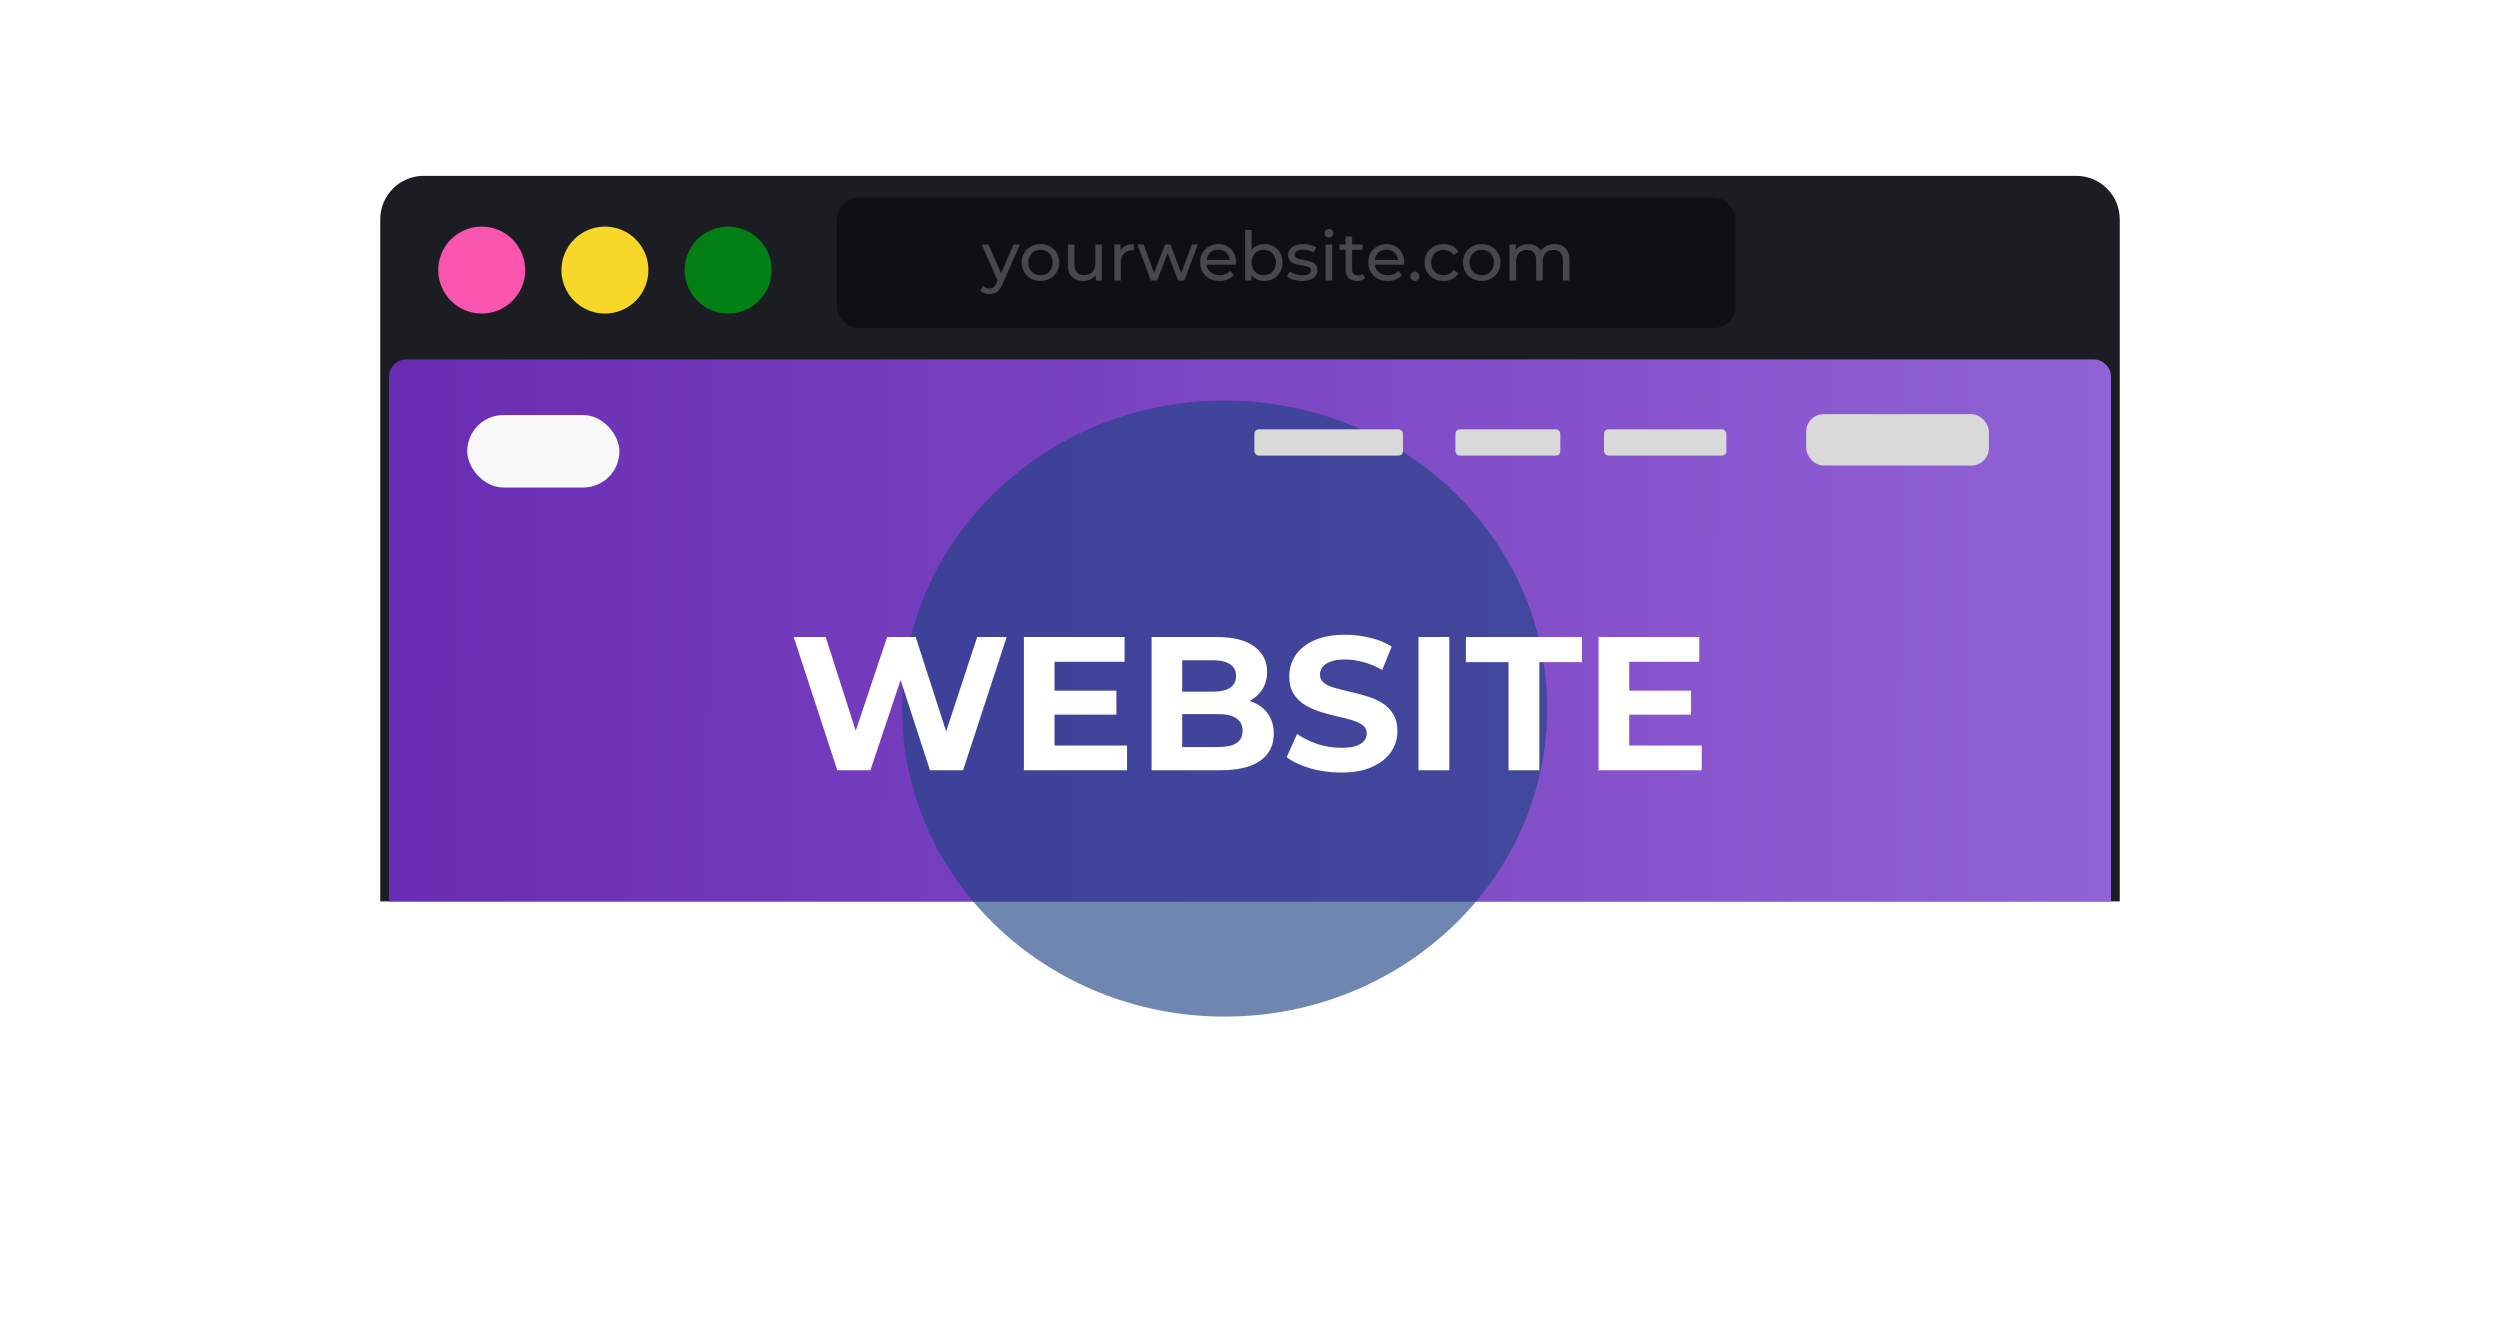 <svg width="286" height="151" viewBox="0 0 286 151" fill="none" xmlns="http://www.w3.org/2000/svg">
<path d="M43.5 25.092C43.5 22.345 45.727 20.117 48.475 20.117H237.525C240.273 20.117 242.5 22.345 242.5 25.092V103.117H43.5V25.092Z" fill="#1B1D23"/>
<path d="M44.5 43.117C44.5 42.013 45.395 41.117 46.5 41.117H239.5C240.605 41.117 241.5 42.013 241.5 43.117V103.117H44.5V43.117Z" fill="url(#paint0_linear_6956_126)"/>
<circle cx="55.108" cy="30.897" r="4.975" fill="#F954AE"/>
<circle cx="69.204" cy="30.897" r="4.975" fill="#F7D829"/>
<circle cx="83.3" cy="30.897" r="4.975" fill="#028015"/>
<rect x="95.737" y="22.605" width="102.817" height="14.925" rx="2.487" fill="#0F1016"/>
<path d="M113.209 33.649C113.011 33.649 112.819 33.615 112.632 33.548C112.445 33.486 112.284 33.392 112.149 33.268L112.469 32.707C112.573 32.806 112.687 32.881 112.811 32.933C112.936 32.985 113.068 33.011 113.209 33.011C113.39 33.011 113.541 32.964 113.66 32.87C113.78 32.777 113.891 32.611 113.995 32.372L114.252 31.804L114.33 31.71L115.95 27.965H116.682L114.68 32.505C114.561 32.795 114.426 33.024 114.275 33.19C114.13 33.356 113.969 33.473 113.793 33.54C113.616 33.613 113.421 33.649 113.209 33.649ZM114.19 32.224L112.305 27.965H113.084L114.688 31.64L114.19 32.224ZM119.033 32.139C118.618 32.139 118.249 32.048 117.927 31.866C117.605 31.684 117.351 31.435 117.164 31.118C116.977 30.797 116.884 30.433 116.884 30.028C116.884 29.618 116.977 29.255 117.164 28.938C117.351 28.621 117.605 28.375 117.927 28.198C118.249 28.017 118.618 27.926 119.033 27.926C119.443 27.926 119.809 28.017 120.131 28.198C120.458 28.375 120.712 28.621 120.894 28.938C121.081 29.25 121.174 29.613 121.174 30.028C121.174 30.438 121.081 30.802 120.894 31.118C120.712 31.435 120.458 31.684 120.131 31.866C119.809 32.048 119.443 32.139 119.033 32.139ZM119.033 31.484C119.298 31.484 119.534 31.425 119.742 31.305C119.954 31.186 120.121 31.017 120.24 30.799C120.359 30.576 120.419 30.319 120.419 30.028C120.419 29.732 120.359 29.478 120.24 29.265C120.121 29.047 119.954 28.878 119.742 28.759C119.534 28.64 119.298 28.58 119.033 28.58C118.768 28.58 118.532 28.64 118.324 28.759C118.117 28.878 117.951 29.047 117.826 29.265C117.701 29.478 117.639 29.732 117.639 30.028C117.639 30.319 117.701 30.576 117.826 30.799C117.951 31.017 118.117 31.186 118.324 31.305C118.532 31.425 118.768 31.484 119.033 31.484ZM123.945 32.139C123.592 32.139 123.28 32.074 123.01 31.944C122.746 31.814 122.538 31.617 122.387 31.352C122.242 31.082 122.169 30.745 122.169 30.34V27.965H122.917V30.254C122.917 30.659 123.013 30.963 123.205 31.165C123.402 31.368 123.677 31.469 124.03 31.469C124.29 31.469 124.516 31.417 124.708 31.313C124.9 31.204 125.048 31.048 125.152 30.846C125.256 30.638 125.308 30.389 125.308 30.098V27.965H126.055V32.092H125.346V30.978L125.463 31.274C125.328 31.549 125.126 31.762 124.856 31.913C124.586 32.063 124.282 32.139 123.945 32.139ZM127.478 32.092V27.965H128.195V29.086L128.125 28.806C128.239 28.52 128.431 28.302 128.701 28.151C128.971 28.001 129.303 27.926 129.698 27.926V28.65C129.666 28.645 129.635 28.642 129.604 28.642C129.578 28.642 129.552 28.642 129.526 28.642C129.127 28.642 128.81 28.762 128.576 29C128.343 29.239 128.226 29.584 128.226 30.036V32.092H127.478ZM131.658 32.092L130.124 27.965H130.833L132.196 31.702H131.861L133.278 27.965H133.909L135.295 31.702H134.968L136.362 27.965H137.032L135.49 32.092H134.773L133.473 28.681H133.691L132.375 32.092H131.658ZM139.514 32.139C139.073 32.139 138.683 32.048 138.346 31.866C138.014 31.684 137.754 31.435 137.567 31.118C137.385 30.802 137.295 30.438 137.295 30.028C137.295 29.618 137.383 29.255 137.559 28.938C137.741 28.621 137.988 28.375 138.299 28.198C138.616 28.017 138.971 27.926 139.366 27.926C139.766 27.926 140.119 28.014 140.425 28.19C140.731 28.367 140.97 28.616 141.141 28.938C141.318 29.255 141.406 29.626 141.406 30.052C141.406 30.083 141.404 30.119 141.398 30.161C141.398 30.202 141.396 30.241 141.391 30.277H137.879V29.74H141.001L140.698 29.927C140.703 29.662 140.648 29.426 140.534 29.218C140.42 29.011 140.261 28.85 140.059 28.735C139.862 28.616 139.631 28.556 139.366 28.556C139.106 28.556 138.875 28.616 138.673 28.735C138.47 28.85 138.312 29.013 138.198 29.226C138.084 29.434 138.027 29.673 138.027 29.942V30.067C138.027 30.342 138.089 30.589 138.213 30.807C138.343 31.02 138.522 31.186 138.751 31.305C138.979 31.425 139.241 31.484 139.537 31.484C139.781 31.484 140.002 31.443 140.199 31.36C140.402 31.277 140.578 31.152 140.729 30.986L141.141 31.469C140.955 31.687 140.721 31.853 140.441 31.967C140.165 32.081 139.857 32.139 139.514 32.139ZM144.632 32.139C144.279 32.139 143.96 32.061 143.675 31.905C143.394 31.744 143.171 31.508 143.005 31.196C142.844 30.885 142.764 30.495 142.764 30.028C142.764 29.561 142.847 29.172 143.013 28.86C143.184 28.549 143.41 28.315 143.69 28.159C143.976 28.003 144.29 27.926 144.632 27.926C145.037 27.926 145.396 28.014 145.707 28.19C146.019 28.367 146.265 28.613 146.447 28.93C146.629 29.242 146.719 29.608 146.719 30.028C146.719 30.449 146.629 30.817 146.447 31.134C146.265 31.451 146.019 31.697 145.707 31.874C145.396 32.05 145.037 32.139 144.632 32.139ZM142.444 32.092V26.314H143.192V29.063L143.114 30.02L143.161 30.978V32.092H142.444ZM144.57 31.484C144.835 31.484 145.071 31.425 145.279 31.305C145.492 31.186 145.658 31.017 145.777 30.799C145.902 30.576 145.964 30.319 145.964 30.028C145.964 29.732 145.902 29.478 145.777 29.265C145.658 29.047 145.492 28.878 145.279 28.759C145.071 28.64 144.835 28.58 144.57 28.58C144.311 28.58 144.074 28.64 143.862 28.759C143.654 28.878 143.488 29.047 143.363 29.265C143.244 29.478 143.184 29.732 143.184 30.028C143.184 30.319 143.244 30.576 143.363 30.799C143.488 31.017 143.654 31.186 143.862 31.305C144.074 31.425 144.311 31.484 144.57 31.484ZM148.936 32.139C148.593 32.139 148.266 32.092 147.955 31.998C147.649 31.905 147.407 31.791 147.231 31.656L147.542 31.064C147.719 31.183 147.937 31.285 148.196 31.368C148.456 31.451 148.721 31.492 148.99 31.492C149.338 31.492 149.588 31.443 149.738 31.344C149.894 31.246 149.972 31.108 149.972 30.931C149.972 30.802 149.925 30.701 149.832 30.628C149.738 30.555 149.613 30.501 149.458 30.464C149.307 30.428 149.138 30.397 148.952 30.371C148.765 30.34 148.578 30.303 148.391 30.262C148.204 30.215 148.033 30.153 147.877 30.075C147.721 29.992 147.597 29.88 147.503 29.74C147.41 29.595 147.363 29.403 147.363 29.164C147.363 28.915 147.433 28.697 147.573 28.51C147.713 28.323 147.911 28.18 148.165 28.081C148.425 27.978 148.731 27.926 149.084 27.926C149.354 27.926 149.626 27.959 149.902 28.027C150.182 28.089 150.41 28.18 150.587 28.299L150.268 28.891C150.081 28.767 149.886 28.681 149.684 28.634C149.481 28.588 149.279 28.564 149.076 28.564C148.749 28.564 148.505 28.619 148.344 28.728C148.183 28.832 148.103 28.966 148.103 29.133C148.103 29.273 148.149 29.382 148.243 29.46C148.342 29.532 148.466 29.59 148.617 29.631C148.772 29.673 148.944 29.709 149.131 29.74C149.318 29.766 149.504 29.802 149.691 29.849C149.878 29.891 150.047 29.95 150.198 30.028C150.353 30.106 150.478 30.215 150.571 30.355C150.67 30.495 150.719 30.682 150.719 30.916C150.719 31.165 150.647 31.381 150.501 31.562C150.356 31.744 150.151 31.887 149.886 31.991C149.621 32.089 149.305 32.139 148.936 32.139ZM151.654 32.092V27.965H152.401V32.092H151.654ZM152.027 27.17C151.882 27.17 151.76 27.124 151.661 27.03C151.568 26.937 151.521 26.823 151.521 26.688C151.521 26.547 151.568 26.43 151.661 26.337C151.76 26.244 151.882 26.197 152.027 26.197C152.173 26.197 152.292 26.244 152.386 26.337C152.484 26.425 152.533 26.537 152.533 26.672C152.533 26.812 152.487 26.931 152.393 27.03C152.3 27.124 152.178 27.17 152.027 27.17ZM155.246 32.139C154.83 32.139 154.509 32.027 154.28 31.804C154.052 31.58 153.937 31.261 153.937 30.846V27.061H154.685V30.815C154.685 31.038 154.74 31.209 154.849 31.329C154.963 31.448 155.124 31.508 155.331 31.508C155.565 31.508 155.76 31.443 155.915 31.313L156.149 31.85C156.035 31.949 155.897 32.022 155.736 32.068C155.581 32.115 155.417 32.139 155.246 32.139ZM153.237 28.58V27.965H155.869V28.58H153.237ZM158.754 32.139C158.312 32.139 157.923 32.048 157.586 31.866C157.253 31.684 156.994 31.435 156.807 31.118C156.625 30.802 156.534 30.438 156.534 30.028C156.534 29.618 156.623 29.255 156.799 28.938C156.981 28.621 157.227 28.375 157.539 28.198C157.856 28.017 158.211 27.926 158.606 27.926C159.006 27.926 159.359 28.014 159.665 28.19C159.971 28.367 160.21 28.616 160.381 28.938C160.558 29.255 160.646 29.626 160.646 30.052C160.646 30.083 160.643 30.119 160.638 30.161C160.638 30.202 160.636 30.241 160.63 30.277H157.118V29.74H160.241L159.937 29.927C159.943 29.662 159.888 29.426 159.774 29.218C159.66 29.011 159.501 28.85 159.299 28.735C159.102 28.616 158.871 28.556 158.606 28.556C158.346 28.556 158.115 28.616 157.913 28.735C157.71 28.85 157.552 29.013 157.438 29.226C157.323 29.434 157.266 29.673 157.266 29.942V30.067C157.266 30.342 157.329 30.589 157.453 30.807C157.583 31.02 157.762 31.186 157.991 31.305C158.219 31.425 158.481 31.484 158.777 31.484C159.021 31.484 159.242 31.443 159.439 31.36C159.641 31.277 159.818 31.152 159.969 30.986L160.381 31.469C160.194 31.687 159.961 31.853 159.68 31.967C159.405 32.081 159.096 32.139 158.754 32.139ZM161.863 32.139C161.718 32.139 161.593 32.089 161.489 31.991C161.386 31.887 161.334 31.757 161.334 31.601C161.334 31.445 161.386 31.318 161.489 31.22C161.593 31.121 161.718 31.072 161.863 31.072C162.003 31.072 162.123 31.121 162.221 31.22C162.325 31.318 162.377 31.445 162.377 31.601C162.377 31.757 162.325 31.887 162.221 31.991C162.123 32.089 162.003 32.139 161.863 32.139ZM165.156 32.139C164.735 32.139 164.359 32.048 164.027 31.866C163.7 31.684 163.443 31.435 163.256 31.118C163.069 30.802 162.976 30.438 162.976 30.028C162.976 29.618 163.069 29.255 163.256 28.938C163.443 28.621 163.7 28.375 164.027 28.198C164.359 28.017 164.735 27.926 165.156 27.926C165.53 27.926 165.862 28.001 166.153 28.151C166.449 28.297 166.677 28.515 166.838 28.806L166.27 29.172C166.135 28.969 165.968 28.821 165.771 28.728C165.579 28.629 165.371 28.58 165.148 28.58C164.878 28.58 164.637 28.64 164.424 28.759C164.211 28.878 164.042 29.047 163.918 29.265C163.793 29.478 163.731 29.732 163.731 30.028C163.731 30.324 163.793 30.581 163.918 30.799C164.042 31.017 164.211 31.186 164.424 31.305C164.637 31.425 164.878 31.484 165.148 31.484C165.371 31.484 165.579 31.438 165.771 31.344C165.968 31.246 166.135 31.095 166.27 30.893L166.838 31.251C166.677 31.536 166.449 31.757 166.153 31.913C165.862 32.063 165.53 32.139 165.156 32.139ZM169.513 32.139C169.097 32.139 168.729 32.048 168.407 31.866C168.085 31.684 167.831 31.435 167.644 31.118C167.457 30.797 167.363 30.433 167.363 30.028C167.363 29.618 167.457 29.255 167.644 28.938C167.831 28.621 168.085 28.375 168.407 28.198C168.729 28.017 169.097 27.926 169.513 27.926C169.923 27.926 170.289 28.017 170.611 28.198C170.938 28.375 171.192 28.621 171.374 28.938C171.561 29.25 171.654 29.613 171.654 30.028C171.654 30.438 171.561 30.802 171.374 31.118C171.192 31.435 170.938 31.684 170.611 31.866C170.289 32.048 169.923 32.139 169.513 32.139ZM169.513 31.484C169.777 31.484 170.014 31.425 170.221 31.305C170.434 31.186 170.6 31.017 170.72 30.799C170.839 30.576 170.899 30.319 170.899 30.028C170.899 29.732 170.839 29.478 170.72 29.265C170.6 29.047 170.434 28.878 170.221 28.759C170.014 28.64 169.777 28.58 169.513 28.58C169.248 28.58 169.012 28.64 168.804 28.759C168.596 28.878 168.43 29.047 168.306 29.265C168.181 29.478 168.119 29.732 168.119 30.028C168.119 30.319 168.181 30.576 168.306 30.799C168.43 31.017 168.596 31.186 168.804 31.305C169.012 31.425 169.248 31.484 169.513 31.484ZM177.851 27.926C178.183 27.926 178.477 27.991 178.731 28.12C178.985 28.25 179.183 28.447 179.323 28.712C179.468 28.977 179.541 29.312 179.541 29.717V32.092H178.793V29.802C178.793 29.403 178.7 29.102 178.513 28.899C178.326 28.697 178.064 28.595 177.726 28.595C177.477 28.595 177.259 28.647 177.072 28.751C176.885 28.855 176.74 29.008 176.636 29.21C176.537 29.413 176.488 29.665 176.488 29.966V32.092H175.741V29.802C175.741 29.403 175.647 29.102 175.46 28.899C175.279 28.697 175.016 28.595 174.674 28.595C174.43 28.595 174.214 28.647 174.027 28.751C173.841 28.855 173.695 29.008 173.591 29.21C173.488 29.413 173.436 29.665 173.436 29.966V32.092H172.688V27.965H173.404V29.063L173.288 28.782C173.417 28.512 173.617 28.302 173.887 28.151C174.157 28.001 174.471 27.926 174.83 27.926C175.224 27.926 175.564 28.024 175.85 28.222C176.135 28.414 176.322 28.707 176.41 29.102L176.107 28.977C176.231 28.66 176.449 28.406 176.761 28.214C177.072 28.022 177.436 27.926 177.851 27.926Z" fill="#46474F"/>
<g filter="url(#filter0_f_6956_126)">
<ellipse cx="140.098" cy="81.06" rx="36.898" ry="35.24" fill="#1E4483" fill-opacity="0.64"/>
</g>
<path d="M95.786 88.117L90.8 72.876H94.458L98.791 86.375H96.962L101.491 72.876H104.757L109.111 86.375H107.348L111.79 72.876H115.164L110.178 88.117H106.39L102.536 76.273H103.538L99.575 88.117H95.786ZM120.378 79.016H127.715V81.759H120.378V79.016ZM120.639 85.287H128.935V88.117H117.134V72.876H128.652V75.707H120.639V85.287ZM131.741 88.117V72.876H139.188C141.104 72.876 142.541 73.239 143.499 73.965C144.471 74.69 144.957 75.648 144.957 76.839C144.957 77.637 144.762 78.334 144.37 78.929C143.978 79.51 143.441 79.96 142.758 80.279C142.076 80.598 141.292 80.758 140.407 80.758L140.821 79.865C141.779 79.865 142.628 80.025 143.368 80.344C144.108 80.649 144.682 81.106 145.088 81.716C145.509 82.326 145.72 83.073 145.72 83.959C145.72 85.265 145.204 86.288 144.174 87.028C143.143 87.754 141.626 88.117 139.623 88.117H131.741ZM135.247 85.461H139.362C140.276 85.461 140.966 85.316 141.43 85.025C141.909 84.721 142.149 84.242 142.149 83.588C142.149 82.95 141.909 82.478 141.43 82.173C140.966 81.854 140.276 81.694 139.362 81.694H134.985V79.125H138.752C139.609 79.125 140.262 78.98 140.712 78.689C141.176 78.385 141.408 77.927 141.408 77.318C141.408 76.722 141.176 76.28 140.712 75.99C140.262 75.685 139.609 75.532 138.752 75.532H135.247V85.461ZM153.398 88.379C152.179 88.379 151.01 88.219 149.892 87.9C148.775 87.566 147.875 87.137 147.192 86.615L148.39 83.959C149.043 84.423 149.812 84.808 150.698 85.112C151.598 85.403 152.505 85.548 153.42 85.548C154.116 85.548 154.675 85.483 155.096 85.352C155.532 85.207 155.851 85.011 156.054 84.764C156.257 84.517 156.359 84.234 156.359 83.915C156.359 83.508 156.199 83.189 155.88 82.957C155.561 82.71 155.14 82.514 154.617 82.369C154.095 82.209 153.514 82.064 152.875 81.934C152.251 81.788 151.62 81.614 150.981 81.411C150.357 81.208 149.783 80.947 149.261 80.627C148.738 80.308 148.31 79.887 147.976 79.364C147.657 78.842 147.497 78.174 147.497 77.361C147.497 76.49 147.73 75.699 148.194 74.988C148.673 74.262 149.384 73.689 150.328 73.268C151.286 72.832 152.483 72.615 153.92 72.615C154.878 72.615 155.822 72.731 156.751 72.963C157.68 73.181 158.5 73.515 159.211 73.965L158.123 76.643C157.411 76.236 156.7 75.939 155.989 75.75C155.278 75.547 154.581 75.445 153.899 75.445C153.216 75.445 152.658 75.525 152.222 75.685C151.787 75.844 151.475 76.055 151.286 76.316C151.097 76.563 151.003 76.853 151.003 77.187C151.003 77.579 151.162 77.898 151.482 78.145C151.801 78.377 152.222 78.566 152.745 78.711C153.267 78.856 153.841 79.001 154.465 79.147C155.103 79.292 155.735 79.459 156.359 79.647C156.998 79.836 157.578 80.09 158.101 80.409C158.623 80.729 159.044 81.15 159.364 81.672C159.698 82.195 159.864 82.855 159.864 83.654C159.864 84.51 159.625 85.294 159.146 86.005C158.667 86.716 157.948 87.29 156.99 87.725C156.047 88.161 154.849 88.379 153.398 88.379ZM162.275 88.117V72.876H165.802V88.117H162.275ZM172.576 88.117V75.75H167.699V72.876H180.981V75.75H176.103V88.117H172.576ZM186.123 79.016H193.46V81.759H186.123V79.016ZM186.384 85.287H194.679V88.117H182.878V72.876H194.396V75.707H186.384V85.287Z" fill="white"/>
<rect x="166.5" y="49.117" width="12" height="3" rx="0.5" fill="#D9D9D9"/>
<rect x="183.5" y="49.117" width="14" height="3" rx="0.5" fill="#D9D9D9"/>
<rect x="143.5" y="49.117" width="17" height="3" rx="0.5" fill="#D9D9D9"/>
<rect x="206.628" y="47.379" width="20.901" height="5.878" rx="2" fill="#D9D9D9"/>
<rect x="53.45" y="47.48" width="17.413" height="8.292" rx="4.146" fill="#F8F8F8"/>
<defs>
<filter id="filter0_f_6956_126" x="68.607" y="11.227" width="142.982" height="139.665" filterUnits="userSpaceOnUse" color-interpolation-filters="sRGB">
<feFlood flood-opacity="0" result="BackgroundImageFix"/>
<feBlend mode="normal" in="SourceGraphic" in2="BackgroundImageFix" result="shape"/>
<feGaussianBlur stdDeviation="17.297" result="effect1_foregroundBlur_6956_126"/>
</filter>
<linearGradient id="paint0_linear_6956_126" x1="241.5" y1="65.363" x2="44.501" y2="64.892" gradientUnits="userSpaceOnUse">
<stop stop-color="#9162D6"/>
<stop offset="1" stop-color="#692CB2"/>
</linearGradient>
</defs>
</svg>
